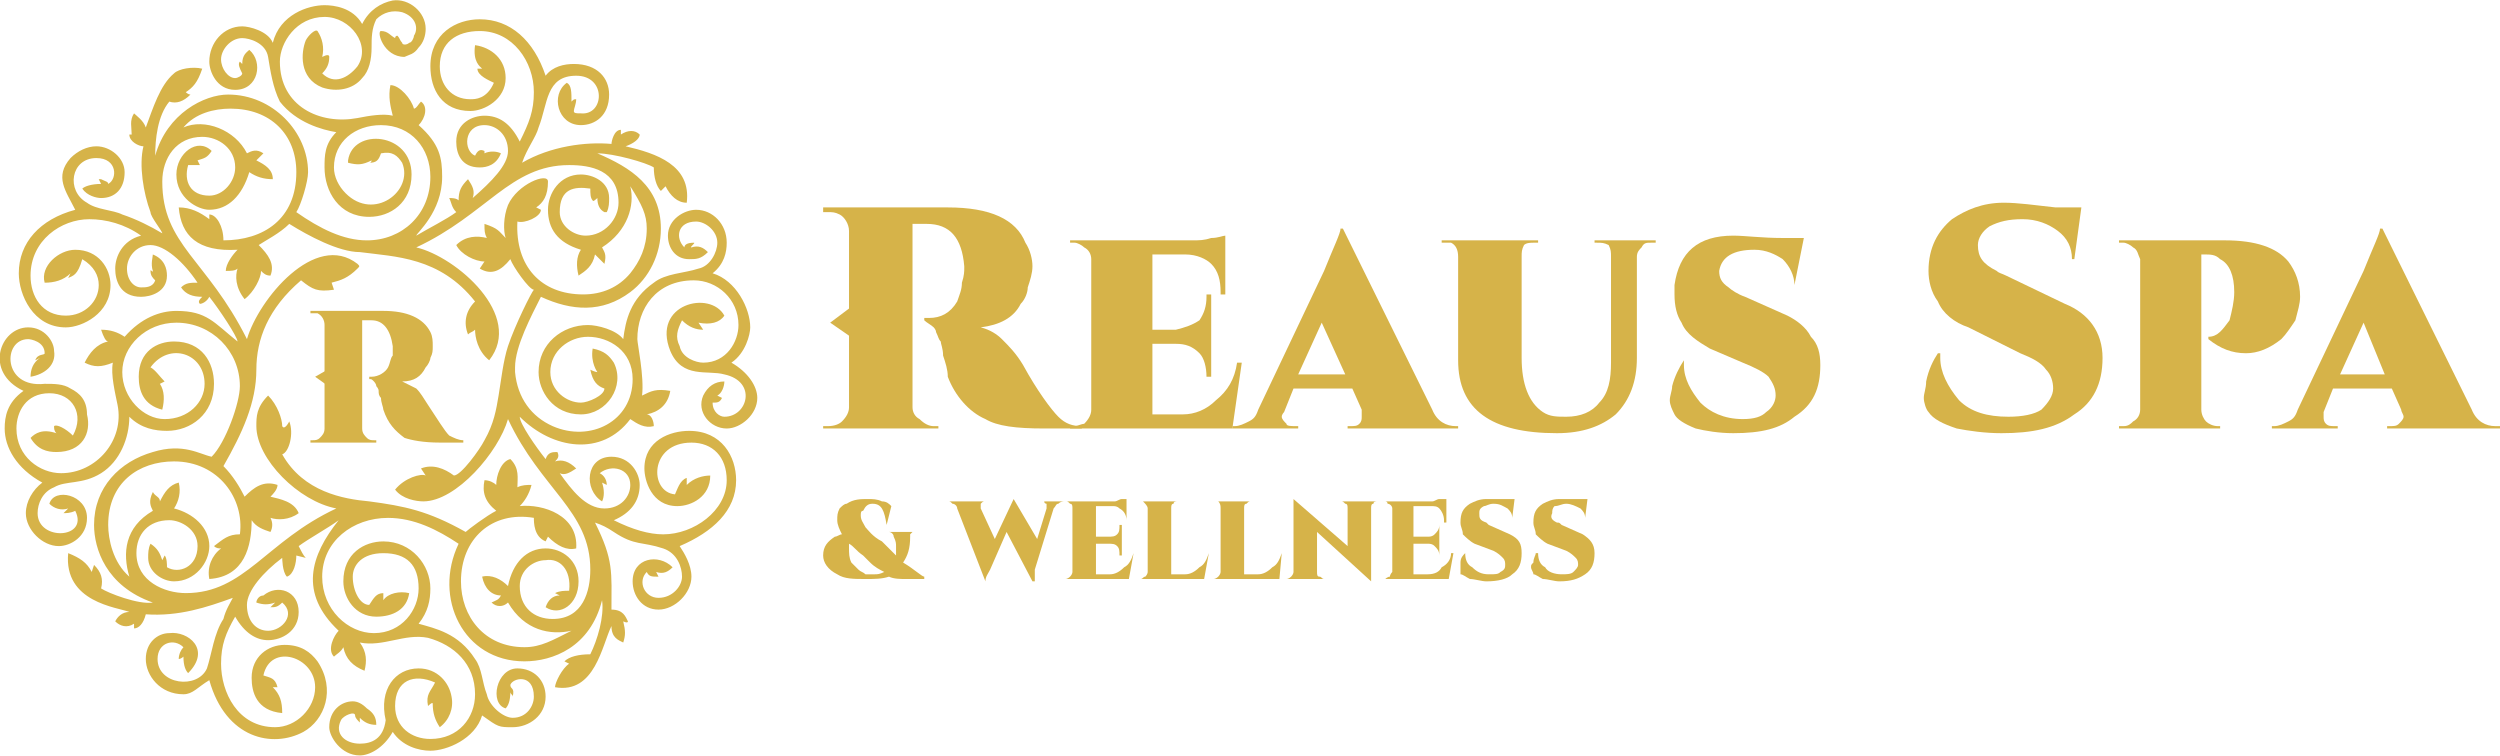 <?xml version="1.0" encoding="UTF-8"?>
<!DOCTYPE svg PUBLIC "-//W3C//DTD SVG 1.1//EN" "http://www.w3.org/Graphics/SVG/1.1/DTD/svg11.dtd">
<!-- Creator: CorelDRAW X7 -->
<svg xmlns="http://www.w3.org/2000/svg" xml:space="preserve" width="2.14in" height="0.647in" version="1.1" style="shape-rendering:geometricPrecision; text-rendering:geometricPrecision; image-rendering:optimizeQuality; fill-rule:evenodd; clip-rule:evenodd"
viewBox="0 0 1063 321"
 xmlns:xlink="http://www.w3.org/1999/xlink">
 <defs>
  <style type="text/css">
   <![CDATA[
    .fil0 {fill:#D6B349}
    .fil1 {fill:#D6B349;fill-rule:nonzero}
   ]]>
  </style>
 </defs>
 <g id="Layer_x0020_1">
  <path class="fil0" d="M126 73c0,20 -14,29 -31,29 0,-6 -3,-11 -6,-11l0 2c-4,-3 -8,-5 -13,-5 1,12 8,19 25,18 -2,2 -5,6 -5,9 2,0 4,0 5,-1 -1,3 -1,8 3,13 4,-3 7,-9 7,-12 1,1 2,2 4,2 2,-5 -1,-9 -5,-13 3,-2 9,-5 13,-9 8,5 21,12 30,12 15,2 34,2 49,21 -4,4 -5,9 -3,14 1,-1 2,-1 3,-2 0,3 1,9 6,13 15,-19 -14,-44 -31,-48 30,-14 40,-35 65,-35 9,0 21,2 21,16 0,7 -6,14 -14,14 -5,0 -11,-4 -11,-10 0,-10 6,-11 13,-10 0,2 0,4 1,5 0,1 2,-1 2,-1 0,3 1,5 3,6 0,0 0,0 1,0 1,-2 1,-4 1,-6 0,-7 -7,-10 -12,-10 -9,0 -14,8 -14,15 0,8 4,14 14,17 -2,3 -2,7 -1,11 3,-2 6,-4 7,-9l4 4c1,-4 0,-5 -1,-7 11,-7 14,-18 12,-26 5,8 7,12 7,18 0,8 -3,14 -7,19 -5,6 -12,9 -20,9 -18,0 -29,-12 -28,-31 3,1 10,-2 10,-5l-2 -1c3,-2 5,-5 5,-11 0,-4 -13,1 -17,10 -2,5 -2,11 -1,14 -3,-3 -3,-4 -9,-6 0,3 0,4 1,6 -4,-1 -9,-1 -13,3 2,4 8,7 12,7l-2 3c5,3 9,1 13,-4 1,3 8,13 10,13 -1,1 -8,15 -11,24 -2,6 -3,15 -4,21 -1,6 -2,12 -6,19 -2,4 -10,15 -13,15 -4,-3 -9,-5 -14,-3l2 3c-2,-1 -9,1 -13,6 3,4 9,5 12,5 14,0 32,-21 36,-35 14,30 35,39 35,64 0,9 -3,21 -16,21 -8,0 -14,-5 -14,-14 0,-7 6,-11 11,-11 6,-1 11,4 10,13 -2,0 -4,0 -6,1l2 1c-3,0 -5,2 -6,5 6,4 14,-1 14,-11 0,-9 -7,-14 -14,-14 -8,0 -14,6 -16,16 -3,-3 -7,-5 -11,-4 1,5 4,8 8,8 -1,2 -2,2 -4,3 2,2 5,2 7,0 7,12 18,14 27,12 -8,4 -13,7 -20,7 -17,0 -27,-13 -27,-28 0,-18 13,-30 31,-27 0,2 0,8 5,10l1 -2c4,4 8,6 12,5 1,-14 -14,-19 -24,-18 2,-2 4,-5 5,-9 -2,0 -4,0 -6,1 0,-4 1,-8 -3,-12 -4,1 -6,7 -6,11 -1,-1 -3,-2 -5,-2 -1,5 0,9 5,13 -4,2 -12,8 -13,9 -16,-9 -26,-11 -41,-13 -11,-1 -28,-4 -37,-20 3,-1 5,-9 3,-14 0,0 -2,4 -3,2 0,-3 -2,-9 -6,-13 -5,5 -5,9 -5,13 0,14 18,32 34,35 -30,14 -39,36 -64,36 -9,0 -21,-5 -21,-17 0,-8 5,-14 14,-14 5,0 12,4 12,11 0,9 -8,12 -13,9 0,-1 0,-4 -1,-5l-1 2c-1,-3 -2,-5 -5,-7 -1,2 -1,4 -1,6 0,6 6,10 11,10 9,0 15,-8 15,-15 0,-8 -7,-14 -15,-16 2,-3 3,-7 2,-11 -4,1 -6,4 -8,8 0,-2 -2,-2 -3,-4 -2,4 -1,6 0,8 -12,7 -13,18 -10,28 -7,-6 -9,-16 -9,-22 0,-18 13,-27 28,-27 19,0 30,16 28,31 -5,0 -7,2 -11,5 1,1 2,1 3,1 -4,3 -6,8 -5,13 15,-1 18,-14 18,-25 2,3 5,4 8,5 1,-2 1,-4 0,-6 3,1 8,1 12,-2 -2,-5 -8,-6 -12,-7 1,-1 3,-3 3,-5 -6,-2 -10,1 -14,5 -2,-4 -5,-9 -9,-13 8,-14 14,-27 14,-41 0,-13 5,-26 19,-38 5,4 7,5 14,4l-1 -3c4,-1 7,-2 11,-6 1,-1 1,-1 0,-2 -18,-14 -42,15 -47,32 -17,-34 -36,-40 -36,-67 0,-10 6,-19 17,-19 7,0 14,5 14,13 0,6 -5,12 -11,12 -8,0 -11,-6 -9,-13 2,0 4,0 5,0l-1 -2c3,-1 4,-1 6,-4 -6,-6 -15,1 -15,10 0,10 9,15 14,15 8,0 14,-6 17,-16 3,2 6,3 10,3 0,-4 -3,-6 -7,-8l3 -3c-3,-2 -5,-1 -7,0 -5,-10 -18,-15 -27,-11 5,-6 13,-8 20,-8 17,0 28,11 28,27zm55 -61l0 0c0,3 -1,6 -3,8 -2,3 -4,3 -6,4 -9,0 -12,-11 -10,-11 3,0 4,2 6,3 0,0 0,-1 1,-1 1,1 1,2 2,3 0,1 2,1 3,0 1,0 2,-2 2,-3 2,-3 1,-8 -5,-10 -4,-1 -8,0 -11,3 -2,4 -2,8 -2,12 0,5 -1,10 -4,13 -4,5 -11,6 -17,4 -10,-4 -9,-15 -7,-20 1,-2 4,-5 5,-4 2,3 3,7 2,11 2,-1 3,-1 3,0 0,3 -1,5 -3,7 5,5 11,2 15,-3 6,-9 -3,-21 -14,-21 -12,0 -19,11 -19,19 0,19 17,27 33,24 5,-1 11,-2 15,-1 -1,-4 -2,-8 -1,-13 4,0 9,6 10,10 1,0 2,-2 3,-3 3,2 2,7 -1,10 9,8 10,14 10,22 0,15 -11,24 -11,25 5,-3 13,-7 17,-10 -2,-2 -2,-4 -3,-6 1,0 3,0 4,1 0,-4 1,-6 4,-9 2,3 3,5 2,8 8,-7 15,-14 15,-20 0,-7 -5,-11 -10,-11 -9,0 -9,11 -4,13 1,-2 2,-3 4,-2l0 1c2,-1 5,-1 7,0 -2,5 -6,6 -9,6 -8,0 -10,-6 -10,-11 0,-8 7,-11 12,-11 6,0 11,3 15,11 4,-8 6,-13 6,-21 0,-13 -9,-26 -23,-26 -10,0 -17,5 -17,15 0,8 5,14 13,14 2,0 7,0 10,-7 -2,-1 -7,-3 -7,-6l2 0c-1,-1 -4,-3 -3,-10 7,1 13,6 13,14 0,9 -9,14 -15,14 -12,0 -17,-9 -17,-19 0,-14 11,-20 21,-20 13,0 23,9 28,24 3,-4 8,-5 12,-5 10,0 15,6 15,13 0,9 -6,13 -12,13 -10,0 -13,-13 -6,-18 2,1 2,4 2,8 1,-1 1,-1 2,-1 0,2 -1,4 -1,5 0,1 1,1 3,1 10,1 11,-16 -2,-16 -13,0 -12,12 -16,22 -1,4 -5,9 -7,15 12,-7 27,-9 38,-8 0,-1 1,-6 4,-6l0 2c3,-2 6,-2 8,0 0,2 -3,4 -6,5 13,3 28,8 26,24 -4,0 -7,-3 -9,-7l-2 2c-2,-2 -3,-6 -3,-10 -3,-2 -17,-6 -24,-6 14,6 27,14 27,32 0,11 -5,21 -13,27 -12,9 -25,8 -38,2 -4,8 -11,21 -11,30 0,1 0,2 0,2 1,11 7,19 16,23 16,7 34,-2 34,-20 0,-12 -10,-18 -19,-18 -8,0 -16,6 -16,15 0,8 7,13 13,13 3,0 10,-3 10,-6 -3,-1 -5,-3 -6,-8 0,0 2,1 3,1 0,0 -3,-4 -2,-10 5,1 7,3 9,6 5,10 -3,22 -14,22 -12,0 -18,-10 -18,-18 0,-12 10,-20 21,-20 4,0 12,2 15,6 1,-8 3,-17 13,-24 5,-4 13,-4 19,-6 5,-1 8,-7 8,-11 0,-5 -5,-9 -9,-9 -8,0 -9,7 -5,11 0,-1 1,-2 4,-2 1,0 -2,2 -1,2 3,-1 5,0 7,2 -3,3 -5,3 -8,3 -6,0 -9,-5 -9,-10 0,-7 7,-11 12,-11 7,0 13,6 13,14 0,4 -1,9 -6,13 10,3 16,15 16,23 0,3 -2,11 -8,15 7,4 11,10 11,15 0,7 -7,13 -13,13 -7,0 -13,-7 -10,-14 2,-4 5,-6 9,-6 0,2 -1,5 -3,6l2 1c-1,2 -2,2 -4,2 0,4 3,6 5,6 10,0 14,-15 0,-18 -7,-2 -18,2 -23,-10 -8,-20 17,-26 23,-15 -2,3 -6,4 -11,3l2 3c-3,0 -6,-1 -9,-4 -2,4 -3,7 -1,11 1,5 7,7 10,7 10,0 15,-9 15,-16 0,-11 -9,-19 -19,-19 -16,0 -24,12 -24,25 0,2 3,16 2,24 4,-2 6,-3 12,-2 -1,6 -5,9 -10,10 2,0 3,3 3,5 -4,1 -7,-1 -10,-3 -12,16 -33,13 -47,-1 0,3 7,13 11,18 1,-3 3,-3 5,-3 1,2 0,3 -1,4 3,-1 6,0 9,3 -3,2 -5,3 -7,2 5,7 11,15 19,15 7,0 11,-5 11,-10 0,-7 -8,-9 -13,-5 2,1 3,3 3,5l-2 -1c1,3 1,6 0,8 -8,-5 -7,-19 4,-19 8,0 12,7 12,12 0,7 -4,12 -11,15 8,4 15,6 21,6 13,0 27,-10 27,-23 0,-10 -6,-16 -15,-16 -18,0 -18,21 -7,22 1,-2 2,-6 5,-7l0 3c3,-3 7,-4 10,-4 0,9 -8,13 -14,13 -11,0 -14,-11 -14,-16 0,-12 11,-16 19,-16 14,0 20,11 20,21 0,13 -10,22 -24,28 2,3 5,8 5,13 0,7 -7,14 -14,14 -7,0 -11,-6 -11,-12 0,-10 11,-12 17,-6 -2,2 -4,3 -7,2l1 2c-3,0 -4,0 -5,-2 -4,4 -1,11 5,11 6,0 10,-5 10,-9 0,-4 -2,-10 -8,-12 -9,-3 -12,-1 -21,-7 -3,-2 -5,-3 -8,-4 8,16 7,21 7,37 5,0 6,3 7,5 0,1 -2,0 -2,0 1,4 1,6 0,9 -2,-1 -5,-2 -5,-7 -4,8 -7,29 -24,26 0,-2 3,-8 6,-10l-2 -1c2,-2 6,-3 11,-3 3,-6 6,-16 5,-23 -5,20 -21,26 -33,26 -26,0 -39,-27 -28,-50 -9,-6 -19,-11 -30,-11 -15,0 -28,10 -28,25 0,14 11,24 22,24 12,0 19,-10 19,-19 0,-10 -5,-15 -15,-15 -9,0 -13,5 -13,10 0,6 3,12 7,12 2,-3 3,-5 6,-5l0 3c2,-3 7,-4 11,-3 -1,7 -7,10 -14,10 -9,0 -14,-8 -14,-15 0,-12 9,-17 17,-17 12,0 20,10 20,20 0,5 -1,10 -5,15 7,2 17,4 24,15 3,4 3,10 5,15 1,5 7,10 11,10 6,0 9,-5 9,-9 0,-10 -9,-8 -10,-5 0,2 2,1 1,5 0,-1 -1,-1 -1,-2 0,4 -1,6 -2,7 -7,-2 -4,-17 5,-17 7,0 12,5 12,12 0,8 -7,13 -14,13 -6,0 -6,0 -13,-5 -3,10 -15,15 -22,15 -5,0 -12,-2 -16,-8 -4,7 -10,10 -14,10 -8,0 -13,-8 -13,-12 0,-7 5,-11 10,-11 2,0 4,1 6,3 3,2 4,4 4,7 -3,0 -5,-1 -7,-3 0,1 0,1 0,2 -1,-1 -2,-2 -2,-3 0,-2 -5,0 -6,2 -3,6 2,10 8,10 5,0 10,-2 11,-10 -3,-13 4,-22 14,-22 8,0 13,6 14,12 1,5 -1,10 -5,13 -2,-3 -3,-6 -3,-10 0,-1 -2,1 -2,1 -1,-5 1,-6 3,-10 -9,-4 -17,-1 -17,10 0,9 7,14 15,14 12,0 19,-9 19,-19 0,-13 -9,-21 -20,-24 -10,-2 -19,4 -29,2 3,4 3,8 2,12 -5,-2 -8,-5 -9,-10 -1,2 -3,3 -4,4 -3,-3 0,-9 2,-11 -17,-16 -12,-32 0,-47 -4,3 -13,8 -17,11 1,2 2,4 3,5l-4 -1c0,3 -1,8 -4,9 -2,-2 -2,-8 -2,-8 -8,6 -15,14 -15,20 0,7 4,11 9,11 6,0 12,-7 6,-12 -2,2 -3,2 -5,2l2 -2c-3,1 -5,1 -8,0 0,-1 1,-3 3,-3 6,-5 15,-2 15,7 0,8 -7,12 -13,12 -5,0 -10,-3 -14,-10 -4,7 -6,12 -6,20 0,12 7,27 23,27 9,0 17,-8 17,-17 0,-13 -19,-19 -22,-5 3,1 5,1 6,5l-2 0c3,3 4,6 4,11 -11,-1 -13,-9 -13,-15 0,-9 7,-14 14,-14 7,0 11,3 14,7 8,12 3,25 -6,30 -13,7 -33,3 -40,-22 -5,3 -7,6 -11,6 -10,0 -16,-8 -16,-15 0,-7 5,-11 10,-11 8,-1 18,7 8,17 -1,-1 -2,-3 -2,-7 0,0 -1,1 -2,1 0,-2 1,-4 2,-5 -4,-4 -11,-2 -11,5 0,11 17,13 21,4 2,-6 3,-15 7,-21 1,-4 3,-7 4,-9 -11,4 -23,8 -37,7 -1,4 -3,6 -5,6l0 -2c-3,2 -6,1 -8,-1 1,-2 3,-4 6,-4 -5,-2 -28,-4 -26,-25 5,2 8,4 10,8l1 -3c3,3 4,6 3,10 3,2 16,7 22,6 -20,-7 -25,-23 -25,-33 0,-16 11,-27 25,-31 13,-4 20,1 25,2 6,-6 12,-23 12,-30 0,-15 -12,-27 -27,-27 -13,0 -23,10 -23,21 0,11 9,20 18,20 10,0 17,-7 17,-15 0,-13 -15,-18 -23,-7 2,1 4,4 6,6l-2 1c2,3 2,7 1,11 -8,-2 -10,-8 -10,-14 0,-11 8,-15 15,-15 12,0 17,9 17,18 0,13 -10,20 -20,20 -5,0 -11,-1 -16,-6 0,9 -4,19 -12,24 -8,5 -15,3 -20,6 -5,2 -7,7 -7,11 0,12 22,11 16,-1 -2,1 -4,1 -5,1l2 -2c-3,1 -6,0 -8,-2 2,-7 16,-4 16,6 0,8 -7,12 -12,12 -7,0 -14,-7 -14,-14 0,-5 3,-10 7,-13 -11,-6 -16,-15 -16,-23 0,-5 1,-11 8,-16 -17,-8 -10,-27 2,-27 7,0 11,6 11,10 1,6 -4,10 -10,11 0,-3 1,-6 4,-8l-2 1c1,-3 4,-2 4,-3 0,-5 -6,-6 -7,-6 -11,0 -11,21 7,19 4,0 8,0 11,2 4,2 7,5 7,11 2,8 -2,16 -13,16 -4,0 -8,-1 -11,-6 2,-2 5,-4 11,-2 -1,-1 -1,-2 -1,-3 1,-1 5,1 8,4 5,-9 0,-18 -10,-18 -10,0 -14,8 -14,15 0,12 10,19 19,19 15,0 27,-14 24,-29 -1,-5 -3,-13 -2,-18 -5,2 -8,2 -12,0 2,-4 5,-8 10,-9 -1,0 -2,-2 -3,-5 4,0 7,1 10,3 7,-8 15,-11 22,-11 13,0 16,5 26,13 0,-2 -8,-14 -12,-19 -1,2 -3,3 -4,3 -1,-1 0,-2 1,-3 -4,0 -7,-1 -9,-4 2,-2 4,-2 7,-2 -6,-9 -14,-16 -20,-16 -6,0 -10,5 -10,10 0,5 3,8 6,8 2,0 5,0 6,-3 -1,-1 -2,-2 -2,-4 0,-1 1,1 1,0 -1,-3 0,-6 0,-7 5,2 6,6 6,9 0,7 -7,9 -11,9 -9,0 -11,-7 -11,-12 0,-5 3,-12 11,-14 -7,-5 -15,-7 -22,-7 -12,0 -25,9 -25,24 0,9 5,17 15,17 8,0 14,-6 14,-13 0,-4 -2,-8 -7,-11 -2,7 -4,7 -6,8 0,0 1,-2 1,-2 -3,3 -7,4 -11,4 -2,-7 6,-14 13,-14 10,0 15,8 15,15 0,12 -12,18 -19,18 -14,0 -20,-14 -20,-23 0,-13 9,-23 24,-27 -4,-8 -9,-14 -2,-22 3,-3 7,-5 11,-5 6,0 12,5 12,11 0,7 -4,11 -10,11 -2,0 -6,-1 -8,-4 1,-1 4,-2 8,-2l-1 -2c0,0 1,0 1,0 2,1 3,1 3,2 4,-2 4,-11 -5,-11 -11,0 -13,14 -4,19 4,3 11,3 15,5 6,2 12,5 17,8 0,-1 -5,-7 -5,-9 -3,-8 -5,-20 -3,-28 -2,0 -6,-2 -6,-5l1 0c0,-3 -1,-6 1,-9 1,1 4,3 5,6 3,-8 6,-18 12,-23 2,-2 8,-3 12,-2 -2,6 -4,8 -7,10 0,0 1,1 2,1 -3,3 -6,4 -9,3 -5,6 -6,16 -6,23 5,-18 21,-26 31,-26 19,0 34,16 34,33 0,4 -3,14 -5,17 10,7 20,12 30,12 15,0 27,-11 27,-27 0,-12 -8,-22 -21,-22 -11,0 -20,7 -20,18 0,4 2,8 5,11 12,12 29,-1 24,-13 -2,-3 -4,-5 -9,-4 -1,3 -2,4 -5,4 1,0 1,-1 1,-1 -4,2 -6,2 -10,1 0,0 0,0 0,-1 2,-14 27,-12 27,6 0,12 -9,18 -18,18 -13,0 -19,-11 -19,-21 0,-5 0,-10 5,-15 -6,-1 -17,-4 -24,-13 -3,-6 -4,-13 -5,-19 -1,-6 -8,-8 -11,-8 -5,0 -9,5 -9,9 0,4 3,8 6,8 1,0 3,-1 3,-2 -1,-2 -2,-4 -1,-5 0,0 1,1 1,1 0,-4 2,-5 3,-6 6,5 4,17 -6,17 -8,0 -11,-8 -11,-12 0,-8 6,-15 14,-15 3,0 11,2 13,7 3,-12 15,-16 22,-16 4,0 12,1 16,8 3,-6 8,-9 13,-10 7,-1 14,5 14,12z"/>
  <path class="fil1" d="M183 141c1,2 1,4 1,6 0,2 0,3 -1,5 0,1 -1,3 -2,4 -2,4 -5,6 -10,6 2,1 4,2 6,3 2,2 3,4 5,7 4,6 7,11 9,13 2,1 4,2 6,2l0 1 -10 0c-7,0 -12,-1 -15,-2 -4,-3 -7,-6 -9,-12 0,-1 -1,-3 -1,-5 -1,-1 -1,-2 -1,-3 0,-1 -1,-2 -1,-2 0,-1 -1,-2 -1,-2 -1,-1 -1,-1 -2,-1l0 -1 1 0c3,0 6,-2 7,-4 1,-2 1,-4 2,-5 0,-2 0,-3 0,-4 0,0 0,0 0,0 -1,-7 -4,-11 -9,-11l-4 0 0 46c0,2 1,3 2,4 1,1 2,1 3,1l1 0 0 1 -28 0 0 -1 1 0c1,0 2,0 3,-1 1,-1 2,-2 2,-4l0 -44c0,-2 -1,-4 -3,-5 -1,0 -2,0 -2,0l-1 0 0 -1 31 0c10,0 17,3 20,9z"/>
  <polygon class="fil0" points="134,160 141,165 141,156 "/>
  <polygon class="fil0" points="353,137 366,146 365,128 "/>
  <path class="fil1" d="M436 103c2,3 3,7 3,10 0,3 -1,6 -2,9 0,2 -1,5 -3,7 -3,6 -9,9 -17,10 4,1 7,3 9,5 3,3 6,6 9,11 6,11 12,19 15,22 3,3 6,4 10,4l0 1 -16 0c-12,0 -20,-1 -25,-4 -7,-3 -13,-10 -16,-18 0,-3 -1,-6 -2,-9 0,-3 -1,-5 -1,-6 -1,-1 -1,-2 -2,-4 0,-1 -1,-2 -1,-2 -1,-1 -3,-2 -4,-3l0 -1 2 0c5,0 9,-2 12,-7 1,-3 2,-5 2,-8 1,-3 1,-5 1,-6 0,0 0,-1 0,-1 -1,-12 -6,-18 -16,-18l-6 0 0 78c0,2 1,4 3,5 2,2 4,3 6,3l2 0 0 1 -49 0 0 -1 2 0c3,0 5,-1 6,-2 2,-2 3,-4 3,-6l0 -75c0,-3 -2,-6 -4,-7 -2,-1 -3,-1 -5,-1l-2 0 0 -2 53 0c18,0 29,5 33,15z"/>
  <path id="1" class="fil1" d="M455 182l0 -1 2 0c1,0 3,-1 4,-1 2,-2 3,-4 3,-6l0 -64c0,-2 -1,-4 -3,-5 -1,-1 -3,-2 -4,-2l-2 0 0 -1 52 0c3,0 5,0 8,-1 3,0 5,-1 6,-1l0 25 -2 0 0 -1c0,-5 -1,-9 -4,-12 -2,-2 -6,-4 -11,-4l-14 0 0 32 10 0c4,-1 7,-2 10,-4 2,-3 3,-6 3,-10l0 -1 2 0 0 35 -2 0 0 0c0,-4 -1,-8 -3,-10 -3,-3 -6,-4 -10,-4l-10 0 0 30 13 0c5,0 10,-2 14,-6 5,-4 8,-9 9,-16l2 0 -4 28 -69 0z"/>
  <path id="2" class="fil1" d="M619 181l1 0 0 1 -47 0 0 -1 1 0c2,0 3,0 4,-1 1,-1 1,-2 1,-3 0,-1 0,-2 0,-3l-4 -9 -25 0 -4 10c0,0 -1,1 -1,2 0,1 1,2 2,3 0,1 2,1 4,1l1 0 0 1 -28 0 0 -1 1 0c2,0 4,-1 6,-2 2,-1 3,-2 4,-5l28 -59c4,-10 7,-16 7,-18l1 0 38 77c2,5 6,7 10,7zm-67 -22l20 0 -10 -22 -10 22z"/>
  <path id="3" class="fil1" d="M704 103l-2 0c-2,0 -3,0 -4,2 -1,1 -2,2 -2,4l0 43c0,10 -3,18 -9,24 -6,5 -14,8 -25,8 -28,0 -42,-10 -42,-31l0 -44c0,-3 -1,-5 -3,-6 -1,0 -2,0 -3,0l-1 0 0 -1 41 0 0 1 -2 0c-1,0 -3,0 -4,1 -1,2 -1,3 -1,5l0 43c0,11 3,19 9,23 3,2 6,2 10,2 6,0 11,-2 14,-6 4,-4 5,-10 5,-17l0 -45c0,-2 0,-3 -1,-5 -2,-1 -3,-1 -5,-1l-1 0 0 -1 26 0 0 1z"/>
  <path id="4" class="fil1" d="M774 155c0,10 -3,17 -11,22 -6,5 -14,7 -26,7 -6,0 -12,-1 -16,-2 -5,-2 -8,-4 -9,-6 -1,-2 -2,-4 -2,-6 0,-2 1,-4 1,-6 1,-4 3,-8 5,-11l0 0c0,1 0,1 0,2 0,6 3,11 7,16 4,4 10,7 18,7 5,0 8,-1 10,-3 3,-2 4,-5 4,-7 0,-3 -1,-5 -3,-8 -2,-2 -6,-4 -11,-6l-14 -6c-5,-3 -10,-6 -12,-11 -2,-3 -3,-7 -3,-12 0,-1 0,-3 0,-4 2,-14 10,-21 25,-21 5,0 12,1 21,1l9 0 -4 20 0 0c0,-4 -2,-8 -5,-11 -3,-2 -7,-4 -12,-4 -9,0 -14,3 -15,9 0,3 1,5 4,7 1,1 4,3 7,4l18 8c4,2 8,5 10,9 3,3 4,7 4,12z"/>
  <path id="5" class="fil1" d="M894 152c0,11 -4,19 -12,24 -8,6 -18,8 -31,8 -7,0 -14,-1 -19,-2 -6,-2 -10,-4 -12,-7 -1,-1 -2,-4 -2,-6 0,-2 1,-4 1,-7 1,-5 3,-9 5,-12l1 0c0,1 0,1 0,2 0,6 3,12 8,18 5,5 12,7 21,7 6,0 11,-1 14,-3 3,-3 5,-6 5,-9 0,-3 -1,-6 -3,-8 -2,-3 -6,-5 -11,-7l-22 -11c-6,-2 -11,-6 -13,-11 -3,-4 -4,-9 -4,-13 0,-10 4,-17 10,-22 6,-4 13,-7 22,-7 6,0 13,1 22,2l11 0 -3 22 -1 0c0,-5 -2,-9 -6,-12 -4,-3 -9,-5 -15,-5 -6,0 -10,1 -14,3 -3,2 -5,5 -5,8 0,5 2,8 8,11 1,1 2,1 4,2l25 12c10,4 16,12 16,23z"/>
  <path id="6" class="fil1" d="M939 144l0 -1c4,0 6,-3 9,-7 1,-4 2,-8 2,-12 0,-7 -2,-12 -6,-14 -2,-2 -4,-2 -7,-2l-1 0 0 66c0,2 1,4 2,5 1,1 3,2 5,2l1 0 0 1 -43 0 0 -1 2 0c2,0 3,-1 4,-2 2,-1 3,-3 3,-5l0 -64c-1,-2 -1,-4 -3,-5 -1,-1 -3,-2 -4,-2l-2 0 0 -1 45 0c13,0 22,3 27,9 3,4 5,9 5,15 0,3 -1,6 -2,10 -2,3 -4,6 -6,8 -5,4 -10,6 -15,6 -6,0 -11,-2 -16,-6z"/>
  <path id="7" class="fil1" d="M1061 181l2 0 0 1 -48 0 0 -1 1 0c2,0 3,0 4,-1 1,-1 2,-2 2,-3 0,-1 -1,-2 -1,-3l-4 -9 -25 0 -4 10c0,0 0,1 0,2 0,1 0,2 1,3 1,1 2,1 4,1l1 0 0 1 -28 0 0 -1 1 0c2,0 4,-1 6,-2 2,-1 3,-2 4,-5l28 -59c4,-10 7,-16 7,-18l1 0 38 77c2,5 6,7 10,7zm-66 -22l19 0 -9 -22 -10 22z"/>
  <path class="fil1" d="M393 246c-2,0 -5,0 -8,0 -2,0 -5,0 -7,-1 -3,1 -6,1 -10,1 -5,0 -9,0 -12,-2 -4,-2 -6,-5 -6,-8 0,-4 2,-6 5,-8 1,0 2,-1 3,-1 -1,-2 -2,-4 -2,-6 0,-2 0,-3 1,-5 1,-1 2,-2 3,-2 3,-2 6,-2 9,-2 2,0 4,0 6,1 2,0 3,1 4,2l-2 8 0 0c-1,-6 -2,-9 -6,-9 -2,0 -3,1 -4,3 -1,0 -1,1 -1,2 0,2 1,3 2,5 1,1 3,4 7,6l6 6c0,-1 0,-3 0,-4 0,-1 0,-2 -1,-4 0,-1 -1,-2 -2,-2 0,0 0,0 0,0l-1 0 0 0 12 0 0 0 -1 0c0,0 0,0 -1,1 0,0 0,0 0,0 0,1 0,1 0,1 0,5 -1,8 -3,11 5,3 8,6 9,6l0 1zm-28 -4c1,1 2,1 3,2 1,0 2,0 4,0 1,0 2,0 4,-1 -2,-1 -4,-2 -6,-4 -2,-2 -3,-3 -3,-3 -3,-2 -4,-4 -6,-5 0,1 0,1 0,2 0,2 0,4 1,6 1,1 2,2 3,3z"/>
  <path id="1" class="fil1" d="M453 213l0 0c-1,0 -2,0 -3,1 -1,0 -1,1 -2,2l-8 26c0,1 0,3 0,4 0,1 0,1 0,1l-1 0 -11 -21 -7 16c-1,2 -2,3 -2,5l0 0 -12 -31c0,-1 -1,-2 -2,-2 -1,-1 -1,-1 -2,-1l0 0 0 0 17 0 0 0 -1 0c-1,0 -1,0 -2,1 0,1 0,1 0,1 0,0 0,1 0,1l6 13 8 -17 0 0 10 17 4 -13c0,0 0,-1 0,-1 0,0 0,-1 0,-1 0,0 -1,0 -1,-1 0,0 -1,0 -1,0l0 0 0 0 10 0 0 0z"/>
  <path id="2" class="fil1" d="M453 246c1,0 2,-1 2,-1 1,-1 1,-2 1,-2l0 -27c0,-1 0,-2 -1,-2 -1,-1 -1,-1 -2,-1l-1 0 0 0 22 0c1,0 2,-1 3,-1 1,0 2,0 2,0l0 10 0 0 0 -1c0,-2 -1,-4 -3,-5 -1,-1 -2,-1 -3,-1l-7 0 0 13 5 0c2,0 3,0 4,-1 1,-1 1,-2 1,-4l0 0 1 0 0 13 -1 0 0 0c0,-2 0,-3 -1,-4 -1,-1 -2,-1 -4,-1l-5 0 0 13 6 0c2,0 4,-1 6,-3 2,-1 3,-3 4,-6l0 0 -2 11 -28 0 0 0 1 0z"/>
  <path id="3" class="fil1" d="M485 246c1,0 1,-1 2,-1 1,-1 1,-2 1,-2l0 -27c0,-1 -1,-2 -2,-3 0,0 -1,0 -1,0l-1 0 0 0 18 0 0 0 -1 0c-1,0 -2,0 -2,1 -1,0 -1,1 -1,2l0 28 6 0c2,0 4,-1 6,-3 2,-1 3,-3 4,-6l0 0 -2 11 -28 0 0 0 1 0z"/>
  <path id="4" class="fil1" d="M516 246c1,0 2,-1 2,-1 1,-1 1,-2 1,-2l0 -27c0,-1 0,-2 -1,-3 -1,0 -1,0 -2,0l0 0 0 0 17 0 0 0 -1 0c-1,0 -1,0 -2,1 -1,0 -1,1 -1,2l0 28 6 0c2,0 4,-1 6,-3 2,-1 3,-3 4,-6l0 0 -1 11 -28 0 0 0 0 0z"/>
  <path id="5" class="fil1" d="M586 213c-1,0 -2,0 -2,1 -1,0 -1,1 -1,2l0 25c0,2 0,4 0,5l0 1 0 0 -23 -21 0 17c0,1 0,2 1,2 1,0 1,1 2,1l1 0 0 0 -18 0 0 0 1 0c1,0 2,-1 2,-1 1,-1 1,-2 1,-2l0 -25c0,-2 0,-4 0,-6l-1 0 1 0 23 20 0 -16c0,-1 0,-2 -1,-2 -1,-1 -1,-1 -2,-1l-1 0 0 0 17 0 0 0 0 0z"/>
  <path id="6" class="fil1" d="M589 246c0,0 1,-1 2,-1 0,-1 1,-2 1,-2l0 -27c0,-1 -1,-2 -2,-2 0,-1 -1,-1 -1,-1l-1 0 0 0 21 0c1,0 2,-1 3,-1 2,0 2,0 3,0l0 10 -1 0 0 -1c0,-2 -1,-4 -2,-5 -1,-1 -2,-1 -4,-1l-7 0 0 13 6 0c1,0 2,0 3,-1 1,-1 2,-2 2,-4l0 0 0 0 0 13 0 0 0 0c0,-2 -1,-3 -2,-4 -1,-1 -2,-1 -3,-1l-6 0 0 13 6 0c3,0 5,-1 6,-3 2,-1 4,-3 4,-6l1 0 -2 11 -28 0 0 0 1 0z"/>
  <path id="7" class="fil1" d="M647 235c0,4 -1,7 -4,9 -2,2 -6,3 -11,3 -2,0 -5,-1 -7,-1 -2,-1 -3,-2 -4,-2 0,-1 0,-2 0,-3 0,-1 0,-1 0,-2 0,-2 1,-3 2,-4l0 0c0,0 0,0 0,0 0,3 1,5 3,6 2,2 4,3 7,3 3,0 4,0 5,-1 2,-1 2,-2 2,-3 0,-1 0,-2 -1,-3 -1,-1 -2,-2 -4,-3l-8 -3c-2,-1 -4,-3 -5,-4 0,-2 -1,-3 -1,-5 0,-4 1,-6 4,-8 2,-1 4,-2 7,-2 3,0 5,0 9,0l3 0 -1 8 0 0c0,-2 -1,-3 -2,-4 -2,-1 -3,-2 -6,-2 -2,0 -3,1 -4,1 -2,1 -2,2 -2,3 0,2 0,3 3,4 0,0 0,0 1,1l9 4c4,2 5,4 5,8z"/>
  <path id="8" class="fil1" d="M678 235c0,4 -1,7 -4,9 -3,2 -6,3 -11,3 -2,0 -5,-1 -7,-1 -2,-1 -3,-2 -4,-2 0,-1 -1,-2 -1,-3 0,-1 0,-1 1,-2 0,-2 1,-3 1,-4l1 0c0,0 0,0 0,0 0,3 1,5 3,6 1,2 4,3 7,3 2,0 4,0 5,-1 1,-1 2,-2 2,-3 0,-1 0,-2 -1,-3 -1,-1 -2,-2 -4,-3l-8 -3c-2,-1 -4,-3 -5,-4 0,-2 -1,-3 -1,-5 0,-4 1,-6 4,-8 2,-1 4,-2 7,-2 2,0 5,0 8,0l4 0 -1 8 0 0c0,-2 -1,-3 -2,-4 -2,-1 -4,-2 -6,-2 -2,0 -3,1 -5,1 -1,1 -1,2 -1,3 -1,2 0,3 2,4 1,0 1,0 2,1l9 4c3,2 5,4 5,8z"/>
 </g>
</svg>
